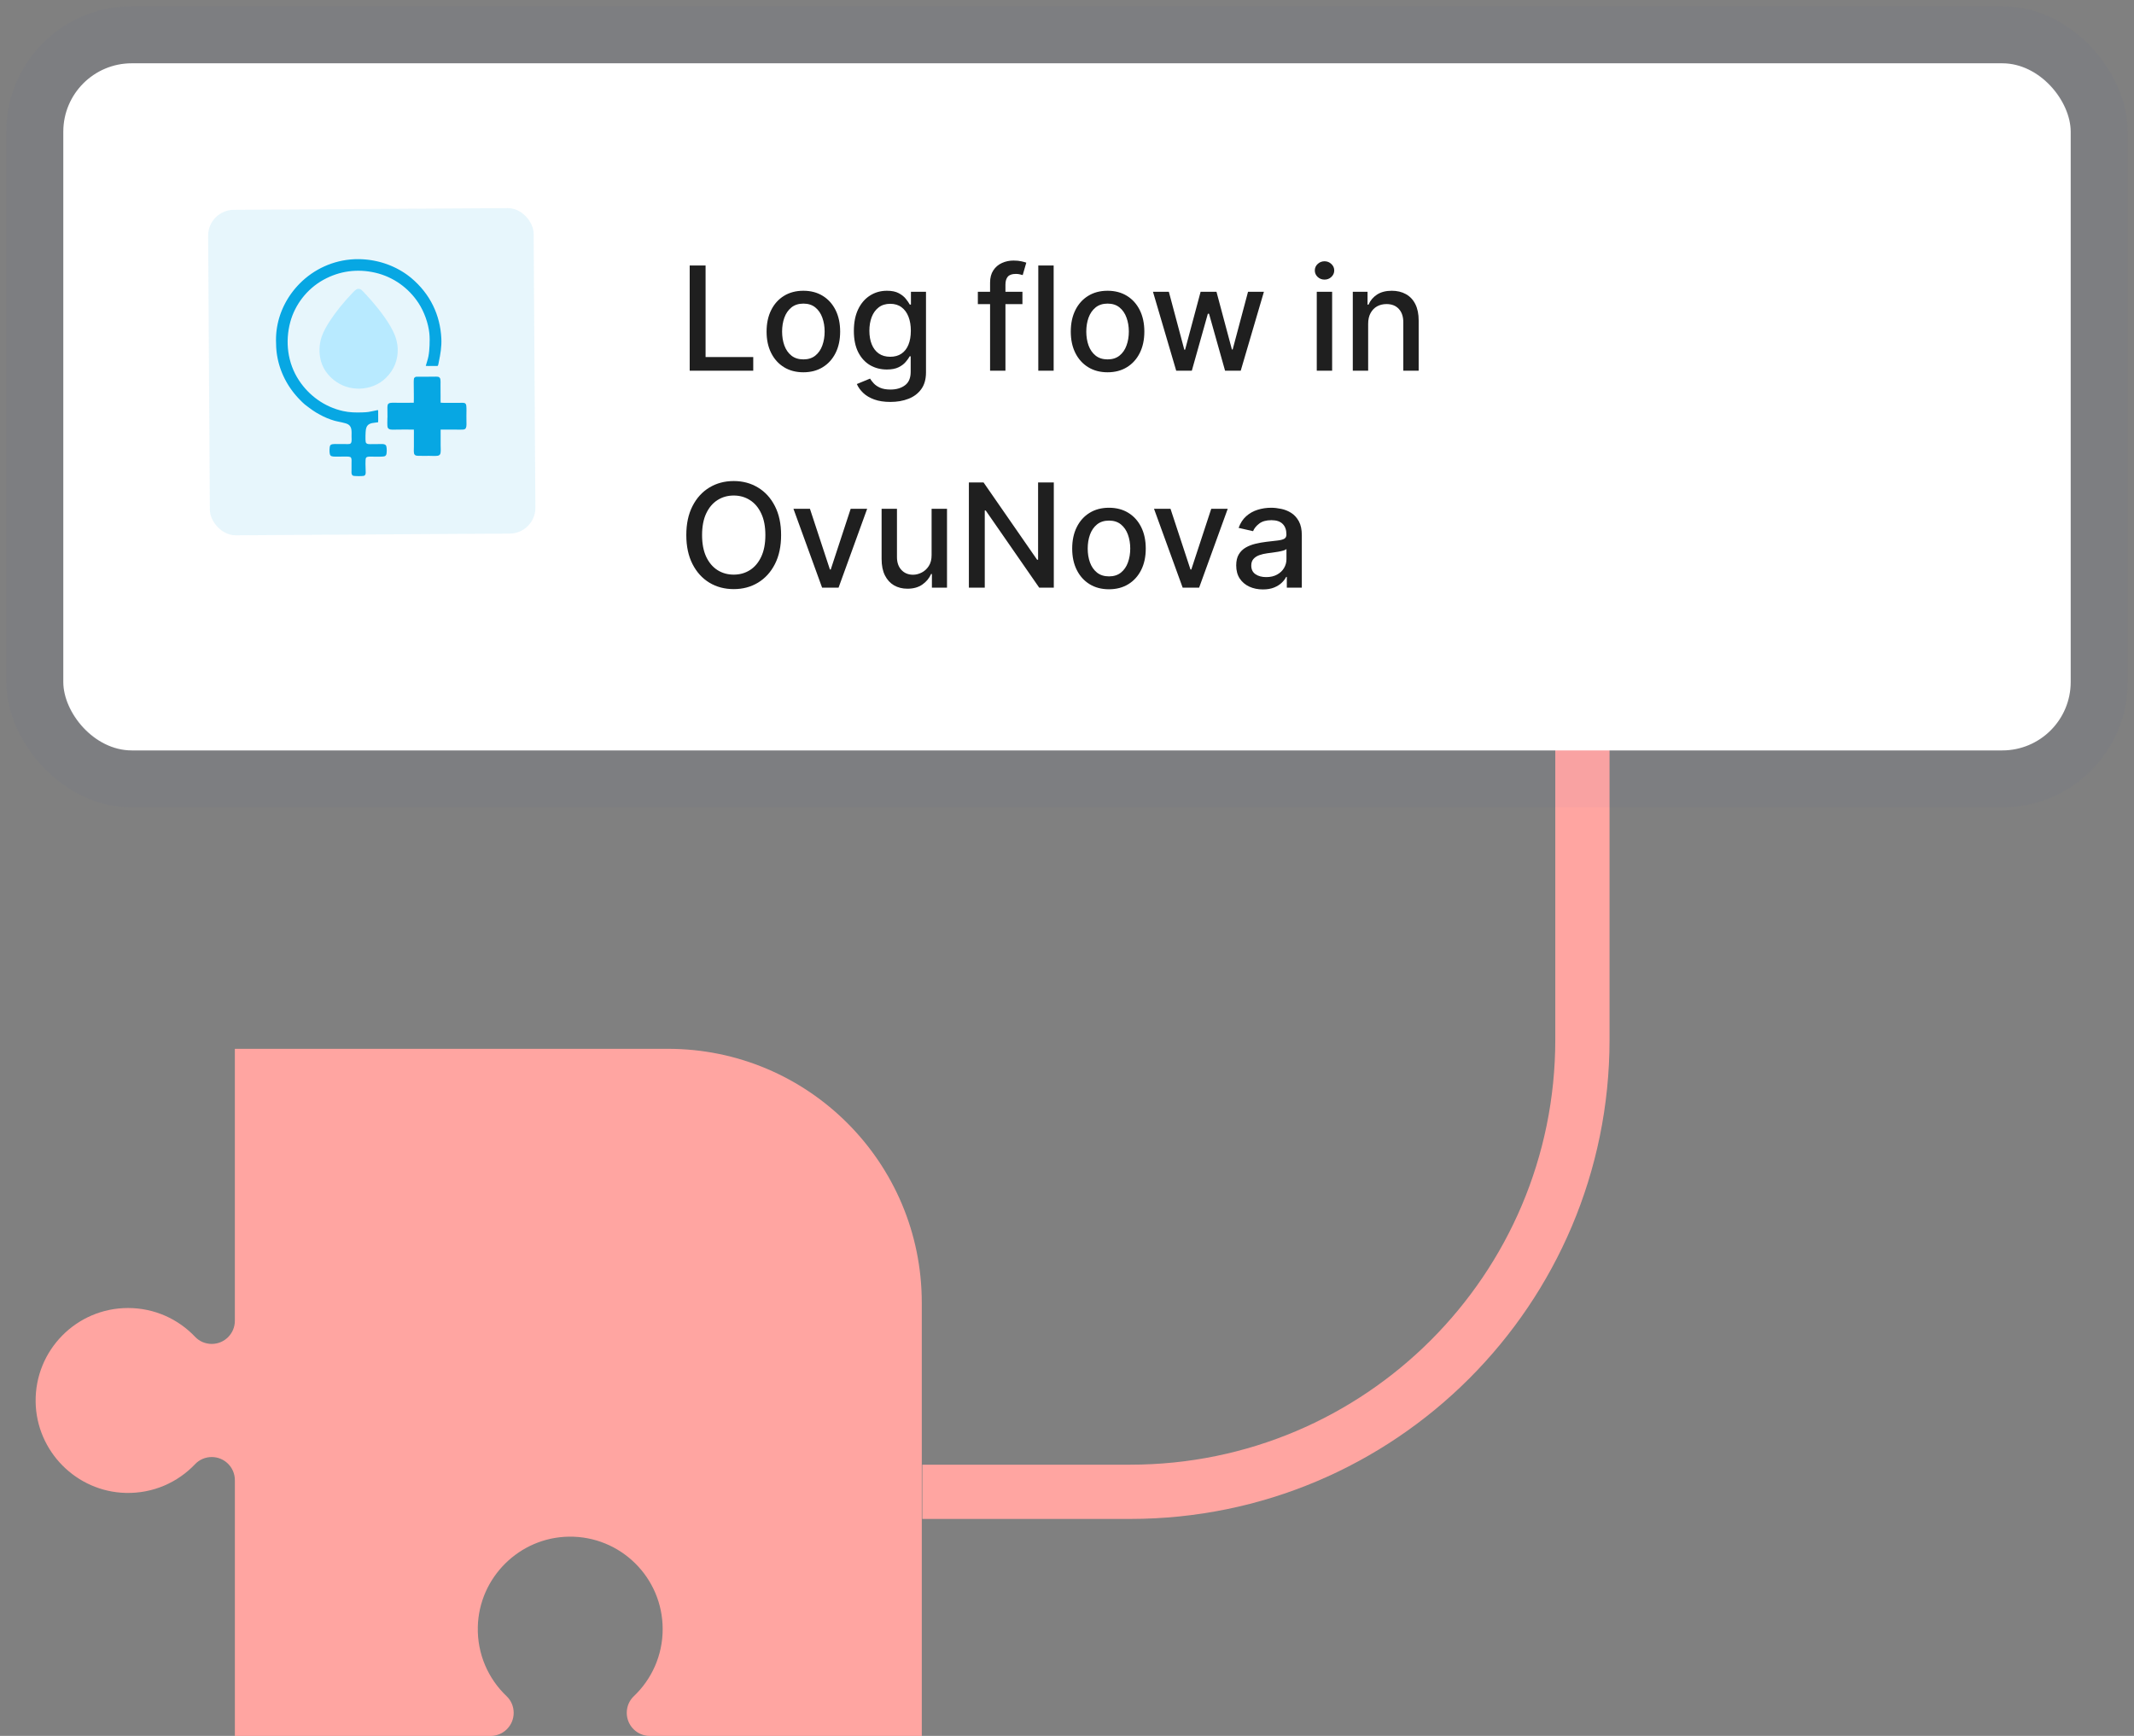 <svg width="236" height="192" viewBox="0 0 236 192" fill="none" xmlns="http://www.w3.org/2000/svg">
<rect x="0" y="0" width="236" height="192" fill="#808080" stroke="none"/>
<path d="M101.94 144.085V192.004H71.87C70.459 192.004 69.314 190.859 69.314 189.447C69.314 189.102 69.383 188.761 69.514 188.448C69.646 188.135 69.841 187.849 70.092 187.611C72.058 185.749 73.285 183.111 73.285 180.188C73.285 174.487 68.621 169.876 62.904 169.962C57.443 170.044 52.971 174.475 52.842 179.939C52.77 182.958 54.006 185.691 56.025 187.606C56.529 188.084 56.808 188.752 56.808 189.447C56.808 190.153 56.522 190.792 56.059 191.254C55.597 191.718 54.958 192.004 54.253 192.004H25.974V163.712C25.974 162.3 24.829 161.155 23.418 161.155C23.071 161.155 22.729 161.225 22.416 161.358C22.103 161.491 21.816 161.686 21.578 161.939C19.663 163.959 16.932 165.195 13.914 165.123C8.452 164.994 4.023 160.521 3.941 155.057C3.856 149.337 8.465 144.672 14.162 144.672C17.085 144.672 19.721 145.899 21.583 147.866C22.058 148.369 22.726 148.644 23.418 148.644C24.123 148.644 24.762 148.358 25.224 147.894C25.687 147.432 25.973 146.793 25.973 146.087V116.004H73.871C89.373 116.004 101.94 128.576 101.94 144.085Z" fill="#FFA5A1"/>
<path d="M175 72V115C175 142.614 152.614 165 125 165H102" stroke="#FFA5A1" stroke-width="6"/>
<rect x="7" y="7" width="222" height="76" rx="7.57" fill="white"/>
<rect x="3.846" y="3.846" width="228.308" height="82.308" rx="10.724" stroke="#2558A6" stroke-opacity="0.03" stroke-width="6.308"/>
<rect x="23" y="23.226" width="36" height="36" rx="2.85" transform="rotate(-0.36 23 23.226)" fill="#0BA7E3" fill-opacity="0.1"/>
<path d="M33.85 44.843C33.8 44.809 33.752 44.772 33.706 44.734C33.514 44.573 33.338 44.391 33.162 44.214C33.114 44.165 33.066 44.115 33.018 44.064C32.971 44.014 32.924 43.963 32.878 43.912C32.831 43.86 32.786 43.809 32.741 43.756C32.696 43.704 32.651 43.651 32.608 43.598C32.564 43.545 32.52 43.492 32.478 43.438C32.435 43.384 32.393 43.329 32.352 43.275C32.311 43.22 32.27 43.165 32.23 43.109C32.19 43.053 32.151 42.997 32.112 42.941C32.073 42.885 32.035 42.828 31.997 42.771C31.96 42.714 31.923 42.657 31.887 42.599C31.851 42.541 31.816 42.483 31.781 42.424C31.746 42.366 31.712 42.307 31.679 42.248C31.645 42.189 31.613 42.129 31.581 42.069C31.549 42.01 31.517 41.949 31.486 41.889C31.456 41.829 31.426 41.768 31.397 41.707C31.367 41.646 31.339 41.585 31.311 41.523C31.283 41.462 31.256 41.4 31.23 41.338C31.204 41.276 31.178 41.213 31.153 41.151C31.128 41.088 31.104 41.025 31.081 40.962C31.057 40.899 31.034 40.836 31.012 40.772C30.99 40.709 30.969 40.645 30.949 40.581C30.928 40.517 30.908 40.453 30.889 40.389C30.87 40.325 30.852 40.26 30.834 40.196C30.817 40.131 30.8 40.066 30.784 40.001C30.768 39.936 30.753 39.871 30.738 39.806C30.724 39.74 30.71 39.675 30.697 39.609C30.684 39.544 30.672 39.478 30.66 39.413C30.649 39.347 30.638 39.281 30.628 39.215C30.618 39.149 30.609 39.083 30.6 39.017C30.592 38.95 30.584 38.884 30.577 38.818C30.57 38.752 30.564 38.685 30.559 38.619C30.554 38.552 30.549 38.486 30.545 38.419C30.519 37.917 30.508 37.395 30.551 36.893C30.556 36.829 30.562 36.765 30.569 36.702C30.576 36.638 30.583 36.575 30.591 36.511C30.599 36.448 30.608 36.385 30.618 36.322C30.627 36.258 30.638 36.195 30.649 36.132C30.66 36.069 30.671 36.006 30.684 35.943C30.696 35.88 30.709 35.818 30.723 35.755C30.737 35.693 30.751 35.63 30.766 35.568C30.782 35.506 30.797 35.444 30.814 35.382C30.831 35.32 30.848 35.258 30.866 35.196C30.884 35.135 30.903 35.073 30.922 35.012C30.941 34.95 30.961 34.889 30.982 34.828C31.003 34.767 31.024 34.707 31.046 34.646C31.069 34.586 31.091 34.525 31.115 34.465C31.138 34.405 31.162 34.345 31.187 34.286C31.212 34.226 31.237 34.167 31.264 34.108C31.29 34.048 31.316 33.989 31.344 33.931C31.371 33.872 31.399 33.814 31.428 33.756C31.457 33.698 31.486 33.64 31.517 33.582C31.547 33.525 31.577 33.467 31.609 33.41C31.64 33.353 31.672 33.297 31.705 33.24C31.737 33.184 31.77 33.128 31.804 33.072C31.838 33.017 31.873 32.961 31.908 32.906C31.943 32.851 31.979 32.796 32.015 32.742C32.051 32.687 32.089 32.633 32.126 32.58C32.164 32.526 32.202 32.472 32.241 32.419C32.279 32.367 32.319 32.314 32.359 32.262C32.399 32.209 32.439 32.158 32.48 32.106C32.521 32.055 32.563 32.004 32.605 31.953C32.648 31.902 32.691 31.852 32.734 31.802C32.777 31.752 32.821 31.703 32.866 31.654C32.91 31.605 32.955 31.556 33.001 31.508C33.047 31.46 33.093 31.412 33.139 31.365C34.708 29.777 36.855 28.771 39.201 28.67C39.272 28.667 39.343 28.665 39.415 28.664C39.486 28.663 39.557 28.662 39.628 28.663C39.7 28.663 39.771 28.664 39.842 28.666C39.913 28.668 39.984 28.671 40.056 28.675C40.127 28.678 40.198 28.683 40.269 28.688C40.34 28.693 40.411 28.699 40.482 28.706C40.553 28.712 40.623 28.72 40.694 28.728C40.765 28.737 40.835 28.746 40.906 28.756C40.976 28.765 41.046 28.776 41.117 28.788C41.187 28.799 41.257 28.811 41.327 28.824C41.396 28.837 41.466 28.851 41.535 28.866C41.605 28.88 41.674 28.895 41.743 28.912C41.812 28.928 41.881 28.945 41.95 28.962C42.018 28.98 42.087 28.998 42.155 29.017C42.223 29.037 42.291 29.056 42.358 29.077C42.426 29.098 42.493 29.119 42.56 29.141C42.627 29.163 42.694 29.186 42.761 29.21C42.827 29.234 42.893 29.258 42.959 29.283C43.025 29.308 43.09 29.334 43.155 29.361C43.22 29.387 43.285 29.415 43.349 29.443C43.414 29.471 43.478 29.499 43.541 29.529C43.605 29.558 43.668 29.588 43.731 29.619C43.794 29.65 43.856 29.682 43.918 29.714C43.98 29.746 44.042 29.779 44.103 29.813C44.164 29.846 44.225 29.881 44.285 29.916C44.345 29.951 44.405 29.986 44.464 30.022C44.524 30.059 44.582 30.096 44.641 30.133C44.699 30.171 44.757 30.209 44.814 30.248C44.871 30.287 44.928 30.326 44.984 30.366C45.041 30.407 45.096 30.447 45.151 30.489C45.207 30.53 45.261 30.572 45.315 30.615C45.369 30.657 45.423 30.701 45.476 30.744C47.582 32.51 48.685 34.848 48.809 37.453C48.85 38.33 48.709 39.169 48.529 40.027C48.508 40.124 48.471 40.408 48.405 40.475C47.968 40.461 47.521 40.503 47.086 40.47C47.183 40.115 47.313 39.764 47.382 39.402C47.457 39.004 47.488 38.602 47.505 38.199C47.525 37.751 47.528 37.294 47.48 36.847C47.362 35.73 46.909 34.479 46.282 33.518C45.213 31.881 43.527 30.628 41.495 30.161C39.5 29.702 37.533 29.974 35.772 30.947C33.93 31.964 32.612 33.72 32.1 35.625C31.519 37.791 31.794 40.148 33.065 42.072C34.164 43.736 35.86 44.999 37.938 45.465C38.645 45.623 39.373 45.64 40.096 45.611C40.315 45.602 40.536 45.597 40.752 45.563C41.074 45.513 41.382 45.431 41.7 45.371C41.726 45.367 41.788 45.347 41.801 45.368C41.822 45.402 41.819 45.45 41.821 45.487L41.824 46.254C41.824 46.402 41.833 46.557 41.816 46.704C41.418 46.775 40.883 46.742 40.625 47.092C40.542 47.204 40.495 47.341 40.469 47.473C40.422 47.708 40.389 48.677 40.446 48.898C40.466 48.976 40.499 49.028 40.576 49.067C40.631 49.095 40.694 49.11 40.756 49.116C40.901 49.131 41.057 49.121 41.203 49.12L42.025 49.115C42.179 49.114 42.361 49.097 42.508 49.145C42.619 49.182 42.69 49.249 42.723 49.353C42.786 49.551 42.799 50.158 42.694 50.333C42.646 50.413 42.585 50.456 42.488 50.478C42.255 50.534 41.355 50.504 41.065 50.505C40.939 50.505 40.793 50.495 40.67 50.522C40.589 50.54 40.517 50.579 40.474 50.647C40.379 50.794 40.434 51.798 40.437 52.027C40.439 52.165 40.461 52.335 40.411 52.465C40.381 52.547 40.325 52.605 40.233 52.631C40.075 52.676 39.171 52.677 39.035 52.611C38.961 52.575 38.914 52.501 38.894 52.429C38.86 52.308 38.875 52.165 38.875 52.04L38.876 51.203C38.876 51.044 38.895 50.864 38.855 50.709C38.838 50.644 38.808 50.588 38.745 50.552C38.486 50.407 36.973 50.596 36.655 50.451C36.552 50.404 36.509 50.333 36.48 50.235C36.422 50.045 36.417 49.42 36.525 49.262C36.581 49.178 36.675 49.144 36.777 49.127C36.953 49.097 37.151 49.113 37.33 49.114L38.25 49.116C38.38 49.117 38.544 49.132 38.669 49.102C38.721 49.089 38.764 49.062 38.796 49.023C38.836 48.974 38.858 48.913 38.869 48.854C38.901 48.671 38.879 48.464 38.878 48.278C38.876 48.017 38.9 47.745 38.854 47.487C38.816 47.276 38.723 47.083 38.527 46.954C38.225 46.755 37.408 46.656 37.001 46.538C36.441 46.375 35.865 46.141 35.366 45.856C34.82 45.579 34.325 45.21 33.85 44.843Z" fill="#07A7E3"/>
<path d="M47.174 41.666L47.923 41.663C48.095 41.662 48.287 41.646 48.456 41.678C48.508 41.688 48.547 41.705 48.586 41.739C48.644 41.788 48.68 41.853 48.694 41.925C48.735 42.141 48.714 42.393 48.717 42.613L48.723 43.848C48.724 44.077 48.716 44.309 48.73 44.537C48.736 44.538 48.742 44.539 48.748 44.54C48.988 44.569 49.245 44.555 49.487 44.556L50.75 44.558C50.94 44.559 51.18 44.532 51.363 44.576C51.414 44.589 51.459 44.62 51.49 44.659C51.54 44.721 51.559 44.799 51.568 44.875C51.605 45.212 51.577 45.658 51.58 46.006L51.585 46.708C51.586 46.862 51.599 47.027 51.571 47.179C51.554 47.272 51.514 47.4 51.423 47.454C51.362 47.491 51.286 47.506 51.215 47.512C50.951 47.537 50.664 47.516 50.398 47.515L48.73 47.513L48.731 49.253C48.731 49.523 48.761 49.844 48.717 50.109C48.704 50.191 48.673 50.26 48.607 50.319C48.549 50.371 48.48 50.397 48.401 50.409C48.149 50.448 47.739 50.42 47.466 50.418C47.048 50.416 46.627 50.431 46.21 50.414C46.081 50.408 45.959 50.397 45.869 50.302C45.827 50.258 45.8 50.208 45.789 50.15C45.745 49.924 45.773 49.654 45.773 49.424L45.773 48.179C45.773 47.96 45.781 47.737 45.77 47.518C45.164 47.498 44.552 47.514 43.946 47.515C43.694 47.515 43.407 47.541 43.16 47.5C43.08 47.487 43.013 47.452 42.957 47.398C42.914 47.357 42.88 47.307 42.865 47.251C42.814 47.064 42.84 46.504 42.842 46.288C42.86 46.164 42.85 46.028 42.85 45.902L42.845 45.222C42.844 45.086 42.837 44.938 42.87 44.805C42.882 44.752 42.911 44.697 42.951 44.658C43.012 44.598 43.092 44.576 43.178 44.563C43.431 44.527 43.715 44.549 43.971 44.549C44.566 44.549 45.165 44.562 45.759 44.542C45.784 43.911 45.755 43.275 45.758 42.643C45.759 42.376 45.739 42.082 45.79 41.819C45.845 41.762 45.906 41.721 45.972 41.677C46.371 41.65 46.774 41.681 47.174 41.666Z" fill="#07A7E3"/>
<path d="M39.587 31.947C39.756 31.941 39.849 31.962 39.977 32.069C40.111 32.183 40.23 32.315 40.35 32.441C40.623 32.731 40.889 33.026 41.148 33.327C42.039 34.36 43.183 35.841 43.666 37.085C43.689 37.144 43.711 37.204 43.732 37.264C43.753 37.324 43.772 37.384 43.791 37.444C43.809 37.505 43.826 37.566 43.841 37.627C43.857 37.688 43.872 37.749 43.885 37.811C43.898 37.872 43.91 37.934 43.921 37.996C43.931 38.058 43.941 38.12 43.949 38.183C43.957 38.245 43.964 38.308 43.97 38.37C43.975 38.433 43.98 38.496 43.982 38.558C44.03 39.788 43.592 40.902 42.674 41.801C41.9 42.56 40.869 42.955 39.745 42.991C38.952 42.982 38.26 42.836 37.572 42.463C36.565 41.917 35.787 40.996 35.496 39.951C35.252 39.072 35.279 38.071 35.587 37.207C35.795 36.62 36.121 36.055 36.463 35.526C37.129 34.499 38.003 33.426 38.863 32.526C39.032 32.349 39.212 32.131 39.428 32.002C39.476 31.973 39.531 31.96 39.587 31.947Z" fill="#B8EAFF"/>
<path d="M76.274 41V29.364H78.03V39.489H83.302V41H76.274ZM88.845 41.176C88.027 41.176 87.313 40.989 86.703 40.614C86.093 40.239 85.62 39.714 85.283 39.04C84.945 38.365 84.777 37.578 84.777 36.676C84.777 35.771 84.945 34.979 85.283 34.301C85.62 33.623 86.093 33.097 86.703 32.722C87.313 32.347 88.027 32.159 88.845 32.159C89.663 32.159 90.377 32.347 90.987 32.722C91.597 33.097 92.07 33.623 92.408 34.301C92.745 34.979 92.913 35.771 92.913 36.676C92.913 37.578 92.745 38.365 92.408 39.04C92.07 39.714 91.597 40.239 90.987 40.614C90.377 40.989 89.663 41.176 88.845 41.176ZM88.851 39.75C89.381 39.75 89.82 39.61 90.169 39.33C90.517 39.049 90.775 38.676 90.942 38.21C91.112 37.744 91.197 37.231 91.197 36.67C91.197 36.114 91.112 35.602 90.942 35.136C90.775 34.667 90.517 34.29 90.169 34.006C89.82 33.722 89.381 33.58 88.851 33.58C88.317 33.58 87.874 33.722 87.521 34.006C87.173 34.29 86.913 34.667 86.743 35.136C86.576 35.602 86.493 36.114 86.493 36.67C86.493 37.231 86.576 37.744 86.743 38.21C86.913 38.676 87.173 39.049 87.521 39.33C87.874 39.61 88.317 39.75 88.851 39.75ZM98.469 44.455C97.775 44.455 97.179 44.364 96.679 44.182C96.183 44 95.777 43.76 95.463 43.46C95.149 43.161 94.914 42.833 94.758 42.477L96.219 41.875C96.321 42.042 96.457 42.218 96.628 42.403C96.802 42.593 97.037 42.754 97.332 42.886C97.632 43.019 98.016 43.085 98.486 43.085C99.13 43.085 99.662 42.928 100.082 42.614C100.503 42.303 100.713 41.807 100.713 41.125V39.409H100.605C100.503 39.595 100.355 39.801 100.162 40.028C99.972 40.256 99.711 40.453 99.378 40.619C99.044 40.786 98.611 40.869 98.077 40.869C97.387 40.869 96.766 40.708 96.213 40.386C95.664 40.061 95.228 39.581 94.906 38.949C94.588 38.312 94.429 37.53 94.429 36.602C94.429 35.674 94.586 34.879 94.9 34.216C95.219 33.553 95.654 33.045 96.207 32.693C96.76 32.337 97.387 32.159 98.088 32.159C98.63 32.159 99.067 32.25 99.4 32.432C99.734 32.61 99.993 32.818 100.179 33.057C100.368 33.295 100.514 33.506 100.616 33.688H100.741V32.273H102.406V41.193C102.406 41.943 102.232 42.559 101.883 43.04C101.535 43.521 101.063 43.877 100.469 44.108C99.878 44.339 99.211 44.455 98.469 44.455ZM98.452 39.46C98.94 39.46 99.353 39.347 99.69 39.119C100.031 38.888 100.289 38.559 100.463 38.131C100.641 37.699 100.73 37.182 100.73 36.58C100.73 35.992 100.643 35.475 100.469 35.028C100.294 34.581 100.039 34.233 99.702 33.983C99.365 33.729 98.948 33.602 98.452 33.602C97.94 33.602 97.514 33.735 97.173 34C96.832 34.261 96.575 34.617 96.4 35.068C96.23 35.519 96.145 36.023 96.145 36.58C96.145 37.151 96.232 37.653 96.406 38.085C96.581 38.517 96.838 38.854 97.179 39.097C97.524 39.339 97.948 39.46 98.452 39.46ZM113.072 32.273V33.636H108.141V32.273H113.072ZM109.493 41V31.261C109.493 30.716 109.612 30.263 109.851 29.903C110.089 29.54 110.406 29.269 110.8 29.091C111.194 28.909 111.622 28.818 112.084 28.818C112.425 28.818 112.716 28.847 112.959 28.903C113.201 28.956 113.381 29.006 113.499 29.051L113.101 30.426C113.021 30.403 112.919 30.377 112.794 30.347C112.669 30.312 112.517 30.296 112.339 30.296C111.927 30.296 111.631 30.398 111.453 30.602C111.279 30.807 111.192 31.102 111.192 31.489V41H109.493ZM116.524 29.364V41H114.825V29.364H116.524ZM122.486 41.176C121.668 41.176 120.954 40.989 120.344 40.614C119.734 40.239 119.26 39.714 118.923 39.04C118.586 38.365 118.418 37.578 118.418 36.676C118.418 35.771 118.586 34.979 118.923 34.301C119.26 33.623 119.734 33.097 120.344 32.722C120.954 32.347 121.668 32.159 122.486 32.159C123.304 32.159 124.018 32.347 124.628 32.722C125.238 33.097 125.711 33.623 126.048 34.301C126.385 34.979 126.554 35.771 126.554 36.676C126.554 37.578 126.385 38.365 126.048 39.04C125.711 39.714 125.238 40.239 124.628 40.614C124.018 40.989 123.304 41.176 122.486 41.176ZM122.491 39.75C123.022 39.75 123.461 39.61 123.81 39.33C124.158 39.049 124.416 38.676 124.582 38.21C124.753 37.744 124.838 37.231 124.838 36.67C124.838 36.114 124.753 35.602 124.582 35.136C124.416 34.667 124.158 34.29 123.81 34.006C123.461 33.722 123.022 33.58 122.491 33.58C121.957 33.58 121.514 33.722 121.162 34.006C120.813 34.29 120.554 34.667 120.383 35.136C120.217 35.602 120.133 36.114 120.133 36.67C120.133 37.231 120.217 37.744 120.383 38.21C120.554 38.676 120.813 39.049 121.162 39.33C121.514 39.61 121.957 39.75 122.491 39.75ZM130.077 41L127.508 32.273H129.264L130.974 38.682H131.06L132.776 32.273H134.531L136.236 38.653H136.321L138.02 32.273H139.776L137.213 41H135.48L133.707 34.699H133.577L131.804 41H130.077ZM145.622 41V32.273H147.321V41H145.622ZM146.48 30.926C146.185 30.926 145.931 30.828 145.719 30.631C145.51 30.43 145.406 30.191 145.406 29.915C145.406 29.634 145.51 29.396 145.719 29.199C145.931 28.998 146.185 28.898 146.48 28.898C146.776 28.898 147.027 28.998 147.236 29.199C147.448 29.396 147.554 29.634 147.554 29.915C147.554 30.191 147.448 30.43 147.236 30.631C147.027 30.828 146.776 30.926 146.48 30.926ZM151.305 35.818V41H149.606V32.273H151.237V33.693H151.345C151.546 33.231 151.86 32.86 152.288 32.58C152.72 32.299 153.264 32.159 153.919 32.159C154.514 32.159 155.035 32.284 155.481 32.534C155.928 32.78 156.275 33.148 156.521 33.636C156.767 34.125 156.891 34.729 156.891 35.449V41H155.192V35.653C155.192 35.021 155.027 34.526 154.697 34.17C154.368 33.811 153.915 33.631 153.339 33.631C152.946 33.631 152.595 33.716 152.288 33.886C151.985 34.057 151.745 34.307 151.567 34.636C151.392 34.962 151.305 35.356 151.305 35.818ZM86.382 59.182C86.382 60.424 86.155 61.492 85.7 62.386C85.246 63.276 84.623 63.962 83.831 64.443C83.043 64.921 82.147 65.159 81.143 65.159C80.136 65.159 79.236 64.921 78.445 64.443C77.657 63.962 77.035 63.275 76.581 62.381C76.126 61.487 75.899 60.42 75.899 59.182C75.899 57.939 76.126 56.873 76.581 55.983C77.035 55.089 77.657 54.403 78.445 53.926C79.236 53.445 80.136 53.205 81.143 53.205C82.147 53.205 83.043 53.445 83.831 53.926C84.623 54.403 85.246 55.089 85.7 55.983C86.155 56.873 86.382 57.939 86.382 59.182ZM84.643 59.182C84.643 58.235 84.49 57.438 84.183 56.79C83.88 56.138 83.463 55.646 82.933 55.312C82.407 54.975 81.81 54.807 81.143 54.807C80.473 54.807 79.874 54.975 79.348 55.312C78.822 55.646 78.405 56.138 78.098 56.79C77.795 57.438 77.643 58.235 77.643 59.182C77.643 60.129 77.795 60.928 78.098 61.58C78.405 62.227 78.822 62.72 79.348 63.057C79.874 63.39 80.473 63.557 81.143 63.557C81.81 63.557 82.407 63.39 82.933 63.057C83.463 62.72 83.88 62.227 84.183 61.58C84.49 60.928 84.643 60.129 84.643 59.182ZM95.9 56.273L92.736 65H90.918L87.747 56.273H89.571L91.781 62.989H91.872L94.077 56.273H95.9ZM103.026 61.381V56.273H104.73V65H103.06V63.489H102.969C102.768 63.955 102.446 64.343 102.003 64.653C101.563 64.96 101.016 65.114 100.361 65.114C99.8 65.114 99.304 64.99 98.872 64.744C98.444 64.494 98.107 64.125 97.861 63.636C97.618 63.148 97.497 62.544 97.497 61.824V56.273H99.196V61.619C99.196 62.214 99.361 62.688 99.69 63.04C100.02 63.392 100.448 63.568 100.974 63.568C101.293 63.568 101.609 63.489 101.923 63.33C102.241 63.17 102.505 62.93 102.713 62.608C102.925 62.286 103.029 61.877 103.026 61.381ZM116.541 53.364V65H114.928L109.013 56.466H108.905V65H107.149V53.364H108.774L114.695 61.909H114.803V53.364H116.541ZM122.642 65.176C121.824 65.176 121.11 64.989 120.5 64.614C119.89 64.239 119.417 63.714 119.08 63.04C118.742 62.365 118.574 61.578 118.574 60.676C118.574 59.771 118.742 58.979 119.08 58.301C119.417 57.623 119.89 57.097 120.5 56.722C121.11 56.347 121.824 56.159 122.642 56.159C123.46 56.159 124.174 56.347 124.784 56.722C125.394 57.097 125.867 57.623 126.205 58.301C126.542 58.979 126.71 59.771 126.71 60.676C126.71 61.578 126.542 62.365 126.205 63.04C125.867 63.714 125.394 64.239 124.784 64.614C124.174 64.989 123.46 65.176 122.642 65.176ZM122.648 63.75C123.178 63.75 123.617 63.61 123.966 63.33C124.314 63.049 124.572 62.676 124.739 62.21C124.909 61.744 124.994 61.231 124.994 60.67C124.994 60.114 124.909 59.602 124.739 59.136C124.572 58.667 124.314 58.29 123.966 58.006C123.617 57.722 123.178 57.58 122.648 57.58C122.114 57.58 121.67 57.722 121.318 58.006C120.97 58.29 120.71 58.667 120.54 59.136C120.373 59.602 120.29 60.114 120.29 60.67C120.29 61.231 120.373 61.744 120.54 62.21C120.71 62.676 120.97 63.049 121.318 63.33C121.67 63.61 122.114 63.75 122.648 63.75ZM135.776 56.273L132.611 65H130.793L127.622 56.273H129.446L131.656 62.989H131.747L133.952 56.273H135.776ZM139.662 65.193C139.109 65.193 138.609 65.091 138.162 64.886C137.715 64.678 137.361 64.377 137.099 63.983C136.842 63.589 136.713 63.106 136.713 62.534C136.713 62.042 136.808 61.636 136.997 61.318C137.187 61 137.442 60.748 137.764 60.562C138.086 60.377 138.446 60.237 138.844 60.142C139.241 60.047 139.647 59.975 140.06 59.926C140.582 59.865 141.007 59.816 141.332 59.778C141.658 59.737 141.895 59.67 142.043 59.58C142.19 59.489 142.264 59.341 142.264 59.136V59.097C142.264 58.6 142.124 58.216 141.844 57.943C141.567 57.67 141.154 57.534 140.605 57.534C140.033 57.534 139.582 57.661 139.253 57.915C138.927 58.165 138.702 58.443 138.577 58.75L136.98 58.386C137.169 57.856 137.446 57.428 137.81 57.102C138.177 56.773 138.599 56.534 139.077 56.386C139.554 56.235 140.056 56.159 140.582 56.159C140.931 56.159 141.3 56.201 141.69 56.284C142.084 56.364 142.452 56.511 142.793 56.727C143.137 56.943 143.419 57.252 143.639 57.653C143.859 58.051 143.969 58.568 143.969 59.205V65H142.31V63.807H142.241C142.132 64.026 141.967 64.242 141.747 64.454C141.527 64.667 141.245 64.843 140.901 64.983C140.556 65.123 140.143 65.193 139.662 65.193ZM140.031 63.83C140.501 63.83 140.902 63.737 141.236 63.551C141.573 63.365 141.829 63.123 142.003 62.824C142.181 62.521 142.27 62.197 142.27 61.852V60.727C142.209 60.788 142.092 60.845 141.918 60.898C141.747 60.947 141.552 60.99 141.332 61.028C141.113 61.062 140.899 61.095 140.69 61.125C140.482 61.151 140.308 61.174 140.168 61.193C139.838 61.235 139.537 61.305 139.264 61.403C138.995 61.502 138.779 61.644 138.616 61.83C138.457 62.011 138.378 62.254 138.378 62.557C138.378 62.977 138.533 63.295 138.844 63.511C139.154 63.724 139.55 63.83 140.031 63.83Z" fill="#1F1F1F"/>
</svg>
